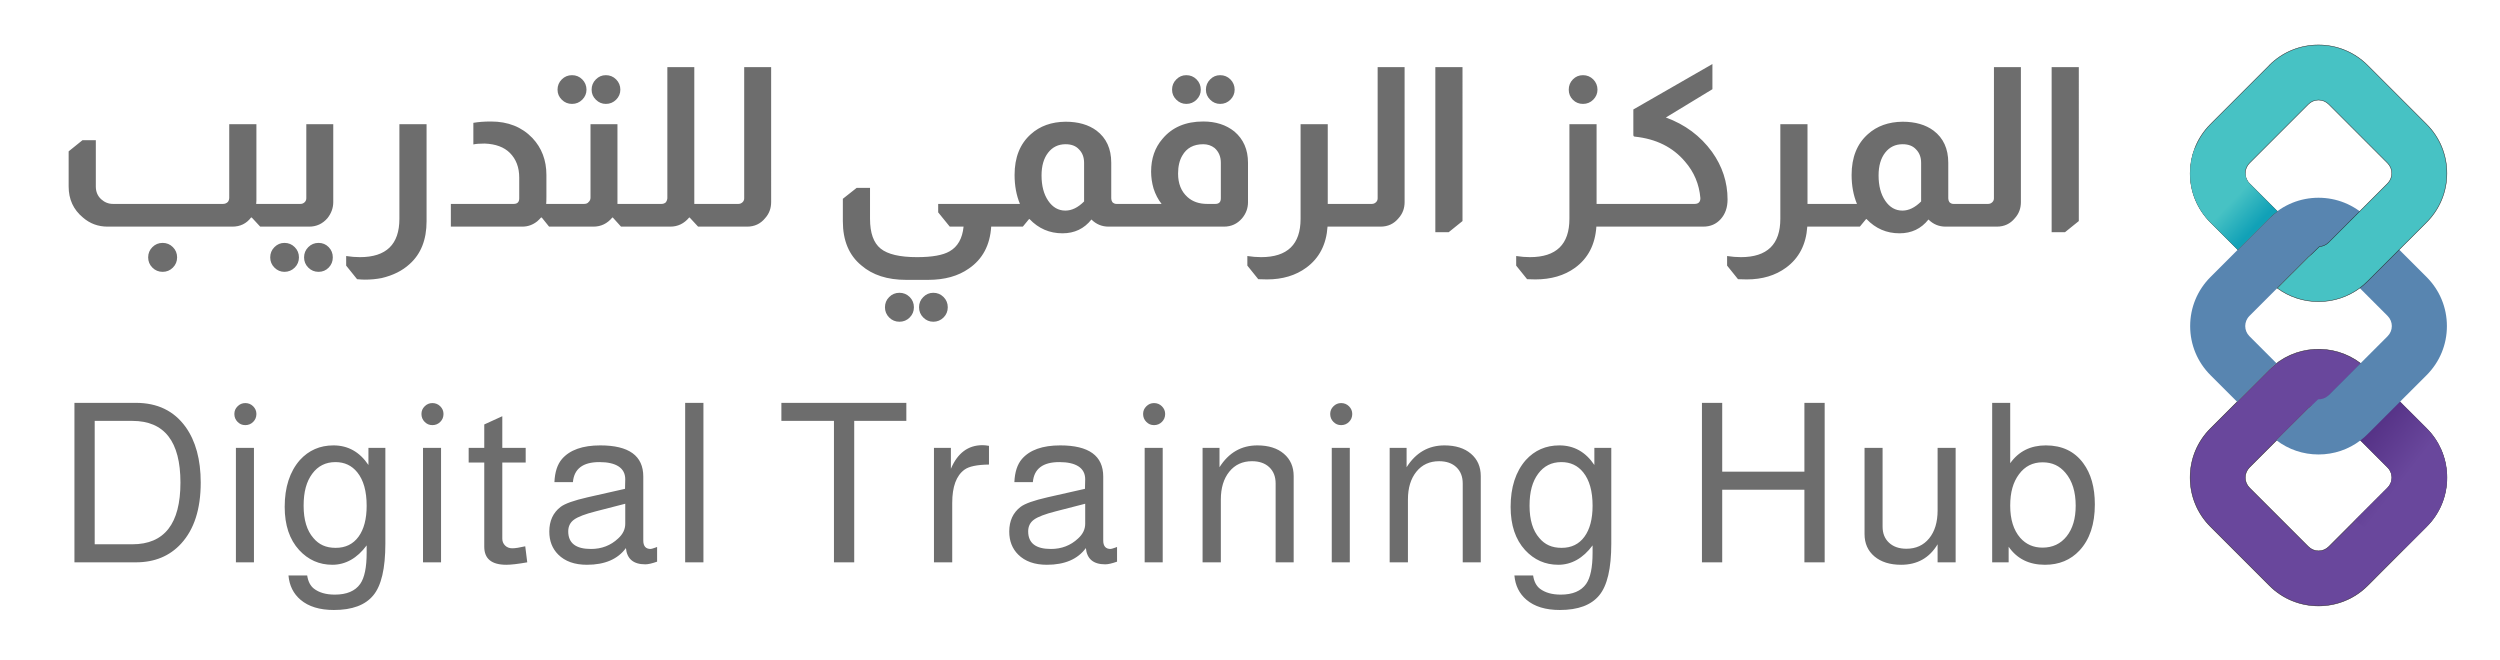 <?xml version="1.0" encoding="UTF-8"?>
<svg id="Layer_1" data-name="Layer 1" xmlns="http://www.w3.org/2000/svg" xmlns:xlink="http://www.w3.org/1999/xlink" viewBox="0 0 1346.9 355.81">
  <defs>
    <style>
      .cls-1 {
        fill: #47c2c4;
      }

      .cls-1, .cls-2 {
        stroke: #231f20;
        stroke-miterlimit: 10;
        stroke-width: .25px;
      }

      .cls-3 {
        fill: url(#linear-gradient);
      }

      .cls-3, .cls-4, .cls-5, .cls-6 {
        stroke-width: 0px;
      }

      .cls-4 {
        fill: url(#linear-gradient-2);
      }

      .cls-2 {
        fill: #69479c;
      }

      .cls-5 {
        fill: #6d6d6d;
      }

      .cls-6 {
        fill: #5885b0;
      }
    </style>
    <linearGradient id="linear-gradient" x1="1300.68" y1="144.32" x2="1274.76" y2="177.64" gradientTransform="translate(1118.02 1532.69) rotate(-90)" gradientUnits="userSpaceOnUse">
      <stop offset="0" stop-color="#4e2a7e"/>
      <stop offset=".99" stop-color="#69479c"/>
    </linearGradient>
    <linearGradient id="linear-gradient-2" x1="1425.07" y1="85.22" x2="1412.08" y2="98.82" gradientTransform="translate(1118.02 1532.69) rotate(-90)" gradientUnits="userSpaceOnUse">
      <stop offset="0" stop-color="#47c2c4"/>
      <stop offset=".99" stop-color="#11a1b7"/>
    </linearGradient>
  </defs>
  <path class="cls-5" d="M93.14,133.14c1.52,1.52,2.28,3.36,2.28,5.52s-.76,4-2.28,5.52c-1.52,1.52-3.36,2.28-5.52,2.28s-4-.76-5.52-2.28c-1.52-1.52-2.28-3.36-2.28-5.52s.76-4,2.28-5.52c1.52-1.52,3.36-2.28,5.52-2.28s4,.76,5.52,2.28ZM153.26,130.86c-2.08,0-3.88.76-5.4,2.28-1.52,1.52-2.28,3.36-2.28,5.52s.76,4,2.28,5.52,3.32,2.28,5.4,2.28,4-.76,5.52-2.28c1.52-1.52,2.28-3.36,2.28-5.52s-.76-4-2.28-5.52-3.36-2.28-5.52-2.28ZM171.62,130.86c-2.16,0-4,.76-5.52,2.28-1.52,1.52-2.28,3.36-2.28,5.52s.76,4,2.28,5.52c1.52,1.52,3.36,2.28,5.52,2.28s3.98-.76,5.46-2.28c1.48-1.52,2.22-3.36,2.22-5.52s-.74-4-2.22-5.52c-1.48-1.52-3.3-2.28-5.46-2.28ZM165.02,106.86c0,.8-.28,1.48-.84,2.04-.64.64-1.4.96-2.28.96h-23.88c.08-.4.12-1,.12-1.8v-41.16h-14.64v39.6c0,.88-.24,1.64-.72,2.28-.72.72-1.6,1.08-2.64,1.08h-59.28c-2.4,0-4.52-.84-6.36-2.52-1.92-1.76-2.88-4.04-2.88-6.84v-24.96h-7.2l-7.44,6v18.96c0,6.88,2.56,12.44,7.68,16.68,3.76,3.28,8.2,4.92,13.32,4.92h67.2c4.24,0,7.6-1.64,10.08-4.92h.36l4.56,4.92h26.4c3.92,0,7.2-1.52,9.84-4.56,2.08-2.64,3.12-5.52,3.12-8.64v-42h-14.52v39.96ZM215.18,117.9c0,13.76-7.08,20.64-21.24,20.64-2.4,0-4.88-.2-7.44-.6v5.16l5.88,7.32c1.76.16,3.16.24,4.2.24,3.12,0,6.12-.28,9-.84,6.16-1.44,11.2-3.96,15.12-7.56,6.08-5.44,9.12-13.12,9.12-23.04v-52.32h-14.64v51ZM308.18,55.98c2.16,0,4-.76,5.52-2.28s2.28-3.32,2.28-5.4-.76-4-2.28-5.52c-1.52-1.52-3.36-2.28-5.52-2.28s-4,.76-5.52,2.28-2.28,3.36-2.28,5.52.76,3.88,2.28,5.4c1.52,1.52,3.36,2.28,5.52,2.28ZM326.42,55.98c2.16,0,4-.76,5.52-2.28,1.52-1.52,2.28-3.32,2.28-5.4s-.76-4-2.28-5.52c-1.52-1.52-3.36-2.28-5.52-2.28s-3.88.76-5.4,2.28c-1.52,1.52-2.28,3.36-2.28,5.52s.76,3.88,2.28,5.4c1.52,1.52,3.32,2.28,5.4,2.28ZM400.94,106.86c0,.8-.28,1.48-.84,2.04-.64.64-1.4.96-2.28.96h-23.76V36.18h-14.52v70.68c0,.56-.24,1.24-.72,2.04-.64.64-1.44.96-2.4.96h-23.76v-42.96h-14.52v39.6c0,.96-.36,1.76-1.08,2.4-.48.64-1.28.96-2.4.96h-20.4c.08-.88.12-2.24.12-4.08v-11.52c0-7.92-2.52-14.56-7.56-19.92-5.68-5.92-13.12-8.88-22.32-8.88-3.6,0-6.76.24-9.48.72v11.64c1.36-.32,3.4-.48,6.12-.48,5.92.24,10.44,1.92,13.56,5.04,3.36,3.36,5.04,7.8,5.04,13.32v11.16c0,2-1,3-3,3h-33.84v12.24h38.52c2.96,0,5.64-.96,8.04-2.88.72-.64,1.4-1.32,2.04-2.04h.36l3.96,4.92h23.88c4.08,0,7.48-1.64,10.2-4.92h.24l4.44,4.92h26.52c4.08,0,7.48-1.64,10.2-4.92h.24l4.56,4.92h26.4c4,0,7.24-1.52,9.72-4.56,2.16-2.4,3.24-5.28,3.24-8.64V36.18h-14.52v70.68ZM484.58,157.74c-2.16,0-4,.76-5.52,2.28-1.52,1.52-2.28,3.36-2.28,5.52s.76,4,2.28,5.52c1.52,1.52,3.36,2.28,5.52,2.28s4-.76,5.52-2.28c1.52-1.52,2.28-3.36,2.28-5.52s-.76-4-2.28-5.52-3.36-2.28-5.52-2.28ZM502.82,157.74c-2.08,0-3.88.76-5.4,2.28-1.52,1.52-2.28,3.36-2.28,5.52s.76,4,2.28,5.52,3.32,2.28,5.4,2.28,4-.76,5.52-2.28c1.52-1.52,2.28-3.36,2.28-5.52s-.76-4-2.28-5.52c-1.52-1.52-3.36-2.28-5.52-2.28ZM657.38,55.98c2.16,0,4-.76,5.52-2.28s2.28-3.32,2.28-5.4-.76-4-2.28-5.52c-1.52-1.52-3.36-2.28-5.52-2.28s-3.88.76-5.4,2.28-2.28,3.36-2.28,5.52.76,3.88,2.28,5.4c1.52,1.52,3.32,2.28,5.4,2.28ZM639.14,55.98c2.16,0,4-.76,5.52-2.28,1.52-1.52,2.28-3.32,2.28-5.4s-.76-4-2.28-5.52c-1.52-1.52-3.36-2.28-5.52-2.28s-3.88.76-5.4,2.28c-1.52,1.52-2.28,3.36-2.28,5.52s.76,3.88,2.28,5.4c1.52,1.52,3.32,2.28,5.4,2.28ZM672.38,108.9c0,3.28-1.08,6.2-3.24,8.76-2.56,2.96-5.8,4.44-9.72,4.44h-62.16c-3.6,0-6.68-1.28-9.24-3.84-3.92,4.96-9.12,7.44-15.6,7.44-6.96,0-12.88-2.56-17.76-7.68h-.24l-3.36,4.08h-17.04c-.64,10-4.64,17.52-12,22.56-5.76,4.08-13.08,6.12-21.96,6.12h-11.88c-10.08,0-18.12-2.6-24.12-7.8-6.64-5.44-9.96-13.36-9.96-23.76v-12.12l7.44-5.88h7.2v16.68c0,7.6,1.9,12.94,5.7,16.02,3.8,3.08,10.34,4.62,19.62,4.62,8.08,0,13.92-1.04,17.52-3.12,4.4-2.48,6.92-6.92,7.56-13.32h-7.44l-6.24-7.68v-4.56h44.04c-1.92-4.64-2.88-9.84-2.88-15.6,0-9.44,2.92-16.76,8.76-21.96,4.88-4.4,11.12-6.64,18.72-6.72,6.8,0,12.36,1.6,16.68,4.8,5.28,4,7.92,9.76,7.92,17.28v19.2c0,.72.2,1.4.6,2.04.64.64,1.36.96,2.16.96h24.36c-1.84-2.32-3.28-5.08-4.32-8.28-.88-3.04-1.32-6.08-1.32-9.12,0-7.04,2.04-12.92,6.12-17.64,5.2-6.24,12.52-9.36,21.96-9.36,6.72,0,12.32,1.8,16.8,5.4,4.88,4.16,7.32,9.76,7.32,16.8v21.24ZM584.06,87.66c0-2.96-.92-5.36-2.76-7.2-1.68-1.84-4.08-2.76-7.2-2.76-3.92,0-7.06,1.52-9.42,4.56-2.36,3.04-3.54,7.12-3.54,12.24,0,5.6,1.2,10.16,3.6,13.68,2.4,3.52,5.48,5.28,9.24,5.28,3.44,0,6.8-1.64,10.08-4.92v-20.88ZM657.74,87.66c0-3.28-1.12-5.92-3.36-7.92-1.76-1.36-3.8-2.04-6.12-2.04-5.2,0-8.96,2.04-11.28,6.12-1.52,2.56-2.28,5.8-2.28,9.72,0,5.36,1.68,9.56,5.04,12.6,2.72,2.48,6.28,3.72,10.68,3.72h4.32c2,0,3-1,3-3v-19.2ZM742.22,106.86c0,.8-.28,1.48-.84,2.04-.64.64-1.4.96-2.28.96h-23.76v-42.96h-14.64v51c0,13.76-7.08,20.64-21.24,20.64-2.4,0-4.88-.2-7.44-.6v5.16l5.88,7.32c1.68.08,3.24.12,4.68.12,8.4,0,15.48-2.12,21.24-6.36,6.96-5.12,10.76-12.48,11.4-22.08h28.56c4,0,7.24-1.52,9.72-4.56,2.16-2.4,3.24-5.28,3.24-8.64V36.18h-14.52v70.68ZM773.3,125.1h7.2l7.44-6V36.18h-14.64v88.92ZM852.86,55.98c2.16,0,4-.76,5.52-2.28,1.52-1.52,2.28-3.32,2.28-5.4s-.76-4-2.28-5.52c-1.52-1.52-3.36-2.28-5.52-2.28s-3.98.76-5.46,2.28c-1.48,1.52-2.22,3.36-2.22,5.52s.74,3.98,2.22,5.46c1.48,1.48,3.3,2.22,5.46,2.22ZM922.34,81.78c-6.24-8.56-14.52-14.72-24.84-18.48l25.08-15.24v-13.56l-42.6,24.48v13.68c0,.64.28.96.84.96,11.44,1.2,20.44,5.68,27,13.44,4.88,5.6,7.64,12.16,8.28,19.68,0,2.08-1.04,3.12-3.12,3.12h-52.8v-42.96h-14.64v51c0,13.76-7.08,20.64-21.24,20.64-2.4,0-4.88-.2-7.44-.6v5.16l5.88,7.32c1.92.08,3.4.12,4.44.12,8.48,0,15.6-2.08,21.36-6.24,7.04-5.12,10.88-12.52,11.52-22.2h57.6c3.84,0,6.98-1.36,9.42-4.08,2.44-2.72,3.66-6.24,3.66-10.56,0-9.28-2.8-17.84-8.4-25.68ZM1074.26,36.18h14.52v72.72c0,3.36-1.08,6.24-3.24,8.64-2.48,3.04-5.72,4.56-9.72,4.56h-27.6c-3.6,0-6.68-1.28-9.24-3.84-3.92,4.96-9.12,7.44-15.6,7.44-6.96,0-12.88-2.56-17.76-7.68h-.24l-3.36,4.08h-28.32c-.64,9.6-4.44,16.96-11.4,22.08-5.76,4.24-12.84,6.36-21.24,6.36-1.44,0-3-.04-4.68-.12l-5.88-7.32v-5.16c2.56.4,5.04.6,7.44.6,14.16,0,21.24-6.88,21.24-20.64v-51h14.64v42.96h26.64c-1.92-4.64-2.88-9.84-2.88-15.6,0-9.44,2.92-16.76,8.76-21.96,4.88-4.4,11.12-6.64,18.72-6.72,6.8,0,12.36,1.6,16.68,4.8,5.28,4,7.92,9.76,7.92,17.28v19.2c0,.72.2,1.4.6,2.04.64.64,1.36.96,2.16.96h18.72c.88,0,1.64-.32,2.28-.96.56-.56.84-1.24.84-2.04V36.18ZM1035.02,87.66c0-2.96-.92-5.36-2.76-7.2-1.68-1.84-4.08-2.76-7.2-2.76-3.92,0-7.06,1.52-9.42,4.56-2.36,3.04-3.54,7.12-3.54,12.24,0,5.6,1.2,10.16,3.6,13.68,2.4,3.52,5.48,5.28,9.24,5.28,3.44,0,6.8-1.64,10.08-4.92v-20.88ZM1105.34,36.18v88.92h7.2l7.44-6V36.18h-14.64Z"/>
  <path class="cls-5" d="M73.22,217.04h-33.12v85.92h33.12c10.08,0,18.2-3.36,24.36-10.08,7.04-7.68,10.56-18.64,10.56-32.88,0-12.4-2.72-22.4-8.16-30-6.24-8.64-15.16-12.96-26.76-12.96ZM71.3,293.24h-20.28v-66.48h20.28c17.28,0,25.92,11.08,25.92,33.24s-8.64,33.24-25.92,33.24ZM136.4,218.9c1.16,1.16,1.74,2.54,1.74,4.14,0,1.68-.58,3.1-1.74,4.26-1.16,1.16-2.58,1.74-4.26,1.74s-2.98-.58-4.14-1.74c-1.16-1.16-1.74-2.58-1.74-4.26s.58-2.98,1.74-4.14c1.16-1.16,2.54-1.74,4.14-1.74,1.68,0,3.1.58,4.26,1.74ZM127.1,241.28h9.72v61.68h-9.72v-61.68ZM198.5,250.52c-4.72-7.04-11-10.56-18.84-10.56-7.28,0-13.32,2.64-18.12,7.92-5.44,6.24-8.16,14.64-8.16,25.2,0,9.84,2.6,17.6,7.8,23.28,4.88,5.28,10.84,7.92,17.88,7.92s13.36-3.48,18.48-10.44v3.96c0,7.92-1.16,13.52-3.48,16.8-2.72,3.84-7.28,5.76-13.68,5.76-4.72,0-8.48-1.08-11.28-3.24-1.92-1.52-3.12-3.88-3.6-7.08h-10.08c.48,5.44,2.64,9.8,6.48,13.08,4.32,3.68,10.32,5.52,18,5.52,9.84,0,16.92-2.64,21.24-7.92,4.32-5.2,6.48-14.48,6.48-27.84v-51.6h-9.12v9.24ZM193.16,289.16c-2.92,4-7.02,6-12.3,6s-9.04-1.76-12-5.28c-3.52-4-5.28-9.8-5.28-17.4s1.54-13.02,4.62-17.22c3.08-4.2,7.26-6.3,12.54-6.3,4.88,0,8.8,1.84,11.76,5.52,3.36,4.16,5.04,10.16,5.04,18,0,7.12-1.46,12.68-4.38,16.68ZM237.2,218.9c1.16,1.16,1.74,2.54,1.74,4.14,0,1.68-.58,3.1-1.74,4.26-1.16,1.16-2.58,1.74-4.26,1.74s-2.98-.58-4.14-1.74c-1.16-1.16-1.74-2.58-1.74-4.26s.58-2.98,1.74-4.14c1.16-1.16,2.54-1.74,4.14-1.74,1.68,0,3.1.58,4.26,1.74ZM227.9,241.28h9.72v61.68h-9.72v-61.68ZM282.98,294.32l1.08,8.64c-4.96.88-8.72,1.32-11.28,1.32-7.92,0-11.88-3.24-11.88-9.72v-45.36h-8.4v-7.92h8.4v-12.6l9.72-4.44v17.04h12.6v7.92h-12.6v41.04c0,1.44.5,2.66,1.5,3.66,1,1,2.3,1.5,3.9,1.5,1.52,0,3.84-.36,6.96-1.08ZM350.54,295.76c-2.64,0-3.96-1.52-3.96-4.56v-34.44c0-11.2-7.72-16.8-23.16-16.8-9.52,0-16.4,2.44-20.64,7.32-2.48,2.88-3.84,7.04-4.08,12.48h9.96c.64-7.2,5.4-10.8,14.28-10.8s13.92,3.08,13.92,9.24l-.12,5.16-20.16,4.56c-7.36,1.68-12.2,3.4-14.52,5.16-4.08,3.12-6.12,7.56-6.12,13.32,0,5.04,1.6,9.16,4.8,12.36,3.68,3.68,8.84,5.52,15.48,5.52,9.6,0,16.6-3,21-9,.56,5.84,4.04,8.76,10.44,8.76,1.52,0,3.64-.48,6.36-1.44v-7.92c-.16.08-.48.2-.96.36-1.36.48-2.2.72-2.52.72ZM336.86,282.2c0,2.96-1.28,5.6-3.84,7.92-4,3.76-8.88,5.64-14.64,5.64-8.16,0-12.24-3.16-12.24-9.48,0-2.72,1.06-4.84,3.18-6.36,2.12-1.52,6.02-3,11.7-4.44l15.84-4.08v10.8ZM369.14,217.04h9.84v85.92h-9.84v-85.92ZM420.98,217.04h67.32v9.72h-28.08v76.2h-10.92v-76.2h-28.32v-9.72ZM529.34,239.84c.96,0,2.12.12,3.48.36v10.08c-6.4.08-10.8,1-13.2,2.76-4.4,3.2-6.6,9.16-6.6,17.88v32.04h-9.84v-61.68h9.12v11.28c3.6-8.48,9.28-12.72,17.04-12.72ZM598.34,295.76c-2.64,0-3.96-1.52-3.96-4.56v-34.44c0-11.2-7.72-16.8-23.16-16.8-9.52,0-16.4,2.44-20.64,7.32-2.48,2.88-3.84,7.04-4.08,12.48h9.96c.64-7.2,5.4-10.8,14.28-10.8s13.92,3.08,13.92,9.24l-.12,5.16-20.16,4.56c-7.36,1.68-12.2,3.4-14.52,5.16-4.08,3.12-6.12,7.56-6.12,13.32,0,5.04,1.6,9.16,4.8,12.36,3.68,3.68,8.84,5.52,15.48,5.52,9.6,0,16.6-3,21-9,.56,5.84,4.04,8.76,10.44,8.76,1.52,0,3.64-.48,6.36-1.44v-7.92c-.16.08-.48.2-.96.36-1.36.48-2.2.72-2.52.72ZM584.66,282.2c0,2.96-1.28,5.6-3.84,7.92-4,3.76-8.88,5.64-14.64,5.64-8.16,0-12.24-3.16-12.24-9.48,0-2.72,1.06-4.84,3.18-6.36,2.12-1.52,6.02-3,11.7-4.44l15.84-4.08v10.8ZM616.7,241.28h9.72v61.68h-9.72v-61.68ZM626,218.9c1.16,1.16,1.74,2.54,1.74,4.14,0,1.68-.58,3.1-1.74,4.26-1.16,1.16-2.58,1.74-4.26,1.74s-2.98-.58-4.14-1.74c-1.16-1.16-1.74-2.58-1.74-4.26s.58-2.98,1.74-4.14c1.16-1.16,2.54-1.74,4.14-1.74,1.68,0,3.1.58,4.26,1.74ZM696.98,256.52v46.44h-9.72v-42.48c0-3.68-1.14-6.6-3.42-8.76-2.28-2.16-5.38-3.24-9.3-3.24-5.12,0-9.2,1.88-12.24,5.64-3.04,3.76-4.56,8.76-4.56,15v33.84h-9.84v-61.68h9.12v10.44c4.96-7.84,11.76-11.76,20.4-11.76,6,0,10.76,1.5,14.28,4.5,3.52,3,5.28,7.02,5.28,12.06ZM726.8,218.9c1.16,1.16,1.74,2.54,1.74,4.14,0,1.68-.58,3.1-1.74,4.26-1.16,1.16-2.58,1.74-4.26,1.74s-2.98-.58-4.14-1.74c-1.16-1.16-1.74-2.58-1.74-4.26s.58-2.98,1.74-4.14c1.16-1.16,2.54-1.74,4.14-1.74,1.68,0,3.1.58,4.26,1.74ZM717.5,241.28h9.72v61.68h-9.72v-61.68ZM797.78,256.52v46.44h-9.72v-42.48c0-3.68-1.14-6.6-3.42-8.76-2.28-2.16-5.38-3.24-9.3-3.24-5.12,0-9.2,1.88-12.24,5.64-3.04,3.76-4.56,8.76-4.56,15v33.84h-9.84v-61.68h9.12v10.44c4.96-7.84,11.76-11.76,20.4-11.76,6,0,10.76,1.5,14.28,4.5,3.52,3,5.28,7.02,5.28,12.06ZM858.98,250.52c-4.72-7.04-11-10.56-18.84-10.56-7.28,0-13.32,2.64-18.12,7.92-5.44,6.24-8.16,14.64-8.16,25.2,0,9.84,2.6,17.6,7.8,23.28,4.88,5.28,10.84,7.92,17.88,7.92s13.36-3.48,18.48-10.44v3.96c0,7.92-1.16,13.52-3.48,16.8-2.72,3.84-7.28,5.76-13.68,5.76-4.72,0-8.48-1.08-11.28-3.24-1.92-1.52-3.12-3.88-3.6-7.08h-10.08c.48,5.44,2.64,9.8,6.48,13.08,4.32,3.68,10.32,5.52,18,5.52,9.84,0,16.92-2.64,21.24-7.92,4.32-5.2,6.48-14.48,6.48-27.84v-51.6h-9.12v9.24ZM853.64,289.16c-2.92,4-7.02,6-12.3,6s-9.04-1.76-12-5.28c-3.52-4-5.28-9.8-5.28-17.4s1.54-13.02,4.62-17.22c3.08-4.2,7.26-6.3,12.54-6.3,4.88,0,8.8,1.84,11.76,5.52,3.36,4.16,5.04,10.16,5.04,18,0,7.12-1.46,12.68-4.38,16.68ZM972.14,217.04h10.92v85.92h-10.92v-39.12h-44.28v39.12h-10.92v-85.92h10.92v37.08h44.28v-37.08ZM1043.9,241.28h9.72v61.68h-9.72v-9.72c-4.4,7.36-10.96,11.04-19.68,11.04-6,0-10.78-1.5-14.34-4.5-3.56-3-5.34-7.02-5.34-12.06v-46.44h9.72v42.48c0,3.6,1.16,6.48,3.48,8.64,2.32,2.16,5.44,3.24,9.36,3.24,5.12,0,9.2-1.86,12.24-5.58,3.04-3.72,4.56-8.74,4.56-15.06v-33.72ZM1122.38,249.56c-4.72-6.4-11.44-9.6-20.16-9.6-8.24,0-14.64,3.2-19.2,9.6v-32.52h-9.72v85.92h8.88v-8.4c4.48,6.48,11,9.72,19.56,9.72,7.6,0,13.8-2.56,18.6-7.68,5.52-5.92,8.28-14.2,8.28-24.84,0-9.2-2.08-16.6-6.24-22.2ZM1113.44,288.92c-3.24,4.08-7.58,6.12-13.02,6.12-4.88,0-8.88-1.76-12-5.28-3.6-4.16-5.4-9.92-5.4-17.28s1.58-12.7,4.74-16.98c3.16-4.28,7.38-6.42,12.66-6.42s9.16,1.88,12.36,5.64c3.68,4.32,5.52,10.24,5.52,17.76,0,6.88-1.62,12.36-4.86,16.44Z"/>
  <g>
    <path class="cls-2" d="M1222.69,199.09l-31.77,31.75c-7.07,7.07-10.96,16.47-10.96,26.45s3.89,19.39,10.96,26.45l31.77,31.77c14.58,14.58,38.32,14.58,52.91,0l19.18-19.2,12.57-12.57c7.07-7.07,10.96-16.46,10.96-26.45,0-.51-.01-1.01-.04-1.51-.37-9.43-4.21-18.24-10.92-24.95l-31.75-31.75c-1.21-1.22-2.49-2.32-3.83-3.33-14.64-11.15-35.7-10.03-49.08,3.33ZM1254.61,220.08l31.75,31.75c.38.38.71.79,1,1.23.11.15.19.31.27.46.06.08.11.18.14.26.08.14.14.28.2.43.06.12.11.24.15.37.02.05.04.11.06.15,0,0,.01.05.04.12.01.04.02.07.04.12.05.12.08.25.11.37.01.05.02.11.04.17.02.08.04.18.06.27.06.21.09.43.11.64.01.12.02.24.04.36.01.18.02.34.02.52v.02c0,1.03-.21,2.07-.64,3.04-.37.88-.91,1.7-1.62,2.41l-17.73,17.74-14.03,14.03c-3.02,3.01-7.92,3.01-10.93,0l-31.77-31.77c-1.51-1.51-2.26-3.49-2.26-5.47s.76-3.95,2.26-5.47l31.77-31.75c2.7-2.72,6.92-2.99,9.95-.81.34.23.68.5.98.81Z"/>
    <path class="cls-3" d="M1271.77,195.76c1.34,1.01,2.62,2.11,3.83,3.33l31.75,31.75c6.71,6.71,10.55,15.52,10.92,24.95.02.5.04,1,.04,1.51,0,10-3.89,19.39-10.96,26.45l-12.57,12.57c-7.97-4.19-16.79-9.51-26.15-15.82l17.73-17.74c.71-.71,1.26-1.53,1.62-2.41.43-.96.64-2,.64-3.04v-.02c0-.18-.01-.34-.02-.52-.01-.12-.02-.24-.04-.36-.04-.23-.07-.44-.11-.64-.02-.09-.04-.19-.06-.27-.01-.06-.02-.12-.04-.17-.02-.12-.06-.25-.11-.37-.01-.05-.02-.08-.04-.12-.02-.07-.04-.12-.04-.12-.02-.05-.04-.11-.06-.15-.05-.13-.09-.25-.15-.37-.06-.14-.12-.28-.2-.43-.04-.08-.08-.18-.14-.26-.08-.15-.17-.31-.27-.46-.28-.44-.62-.85-1-1.23l-31.75-31.75c-.31-.31-.64-.58-.98-.81l.98-6.34,17.16-17.17Z"/>
    <path class="cls-6" d="M1222.68,117.48l-31.75,31.76c-7.07,7.07-10.96,16.46-10.96,26.45s3.89,19.39,10.96,26.45l14.35,14.34,17.4-17.4c1.21-1.22,2.49-2.32,3.82-3.34l-14.59-14.6c-1.51-1.51-2.27-3.49-2.27-5.46s.76-3.96,2.27-5.47l31.75-31.75c3.02-3.02,7.91-3.02,10.94,0l31.75,31.75c1.51,1.51,2.27,3.5,2.27,5.47s-.76,3.95-2.27,5.46l-14.59,14.59s-.01.01-.01.01l-17.15,17.17c-1.57,1.56-3.64,2.31-5.68,2.24-1.45,1.37-2.91,2.77-4.32,4.13-.33.23-.64.5-.93.79l-3.92,3.93c-.14.14-.29.28-.43.42-7.3,7.17-12.82,12.81-12.82,12.81h0c6.47,4.95,14.35,7.62,22.63,7.62s16.16-2.67,22.63-7.62c1.34-1.01,2.62-2.13,3.82-3.34l23.74-23.74,8.02-8.01c7.07-7.07,10.96-16.46,10.96-26.45s-3.89-19.39-10.96-26.45l-31.76-31.76c-14.59-14.59-38.32-14.59-52.91,0Z"/>
    <path class="cls-1" d="M1222.68,35.17l-31.74,31.75c-3.78,3.78-6.66,8.23-8.5,13.09-1.62,4.21-2.47,8.73-2.47,13.36,0,10,3.9,19.39,10.97,26.45l14.69,14.7,17.05-17.05c1.34-1.34,2.76-2.56,4.23-3.65l-14.99-14.99c-1.52-1.51-2.26-3.49-2.26-5.47s.75-3.95,2.26-5.47l31.75-31.75c3.02-3.01,7.91-3.01,10.93,0l31.75,31.75c1.51,1.52,2.26,3.5,2.26,5.47s-.76,3.96-2.26,5.47l-13.45,13.46s-.01.01-.02.01l-1.52,1.53-16.77,16.77c-1.39,1.38-3.17,2.13-4.96,2.24-1.67,1.59-3.32,3.19-4.92,4.75-.37.24-.72.53-1.06.87l-7.99,8-1.51,1.49-1.4,1.4c-2.68,2.66-4.65,4.64-5.44,5.45l-.43.41h0c13.16,9.73,31.3,9.72,44.46,0,1.47-1.09,2.88-2.3,4.21-3.64l17.06-17.06,7.14-7.14,7.56-7.56c7.07-7.07,10.97-16.46,10.97-26.45s-3.9-19.39-10.97-26.45l-31.77-31.75c-14.58-14.58-38.31-14.58-52.91,0Z"/>
    <path class="cls-4" d="M1209.66,93.37c0,1.98.75,3.96,2.26,5.47l14.99,14.99c-1.47,1.09-2.89,2.31-4.23,3.65l-17.05,17.05-14.69-14.7c-7.07-7.07-10.97-16.46-10.97-26.45,0-4.64.84-9.15,2.47-13.36,14.22-14.5,27.22,13.36,27.22,13.36Z"/>
  </g>
</svg>